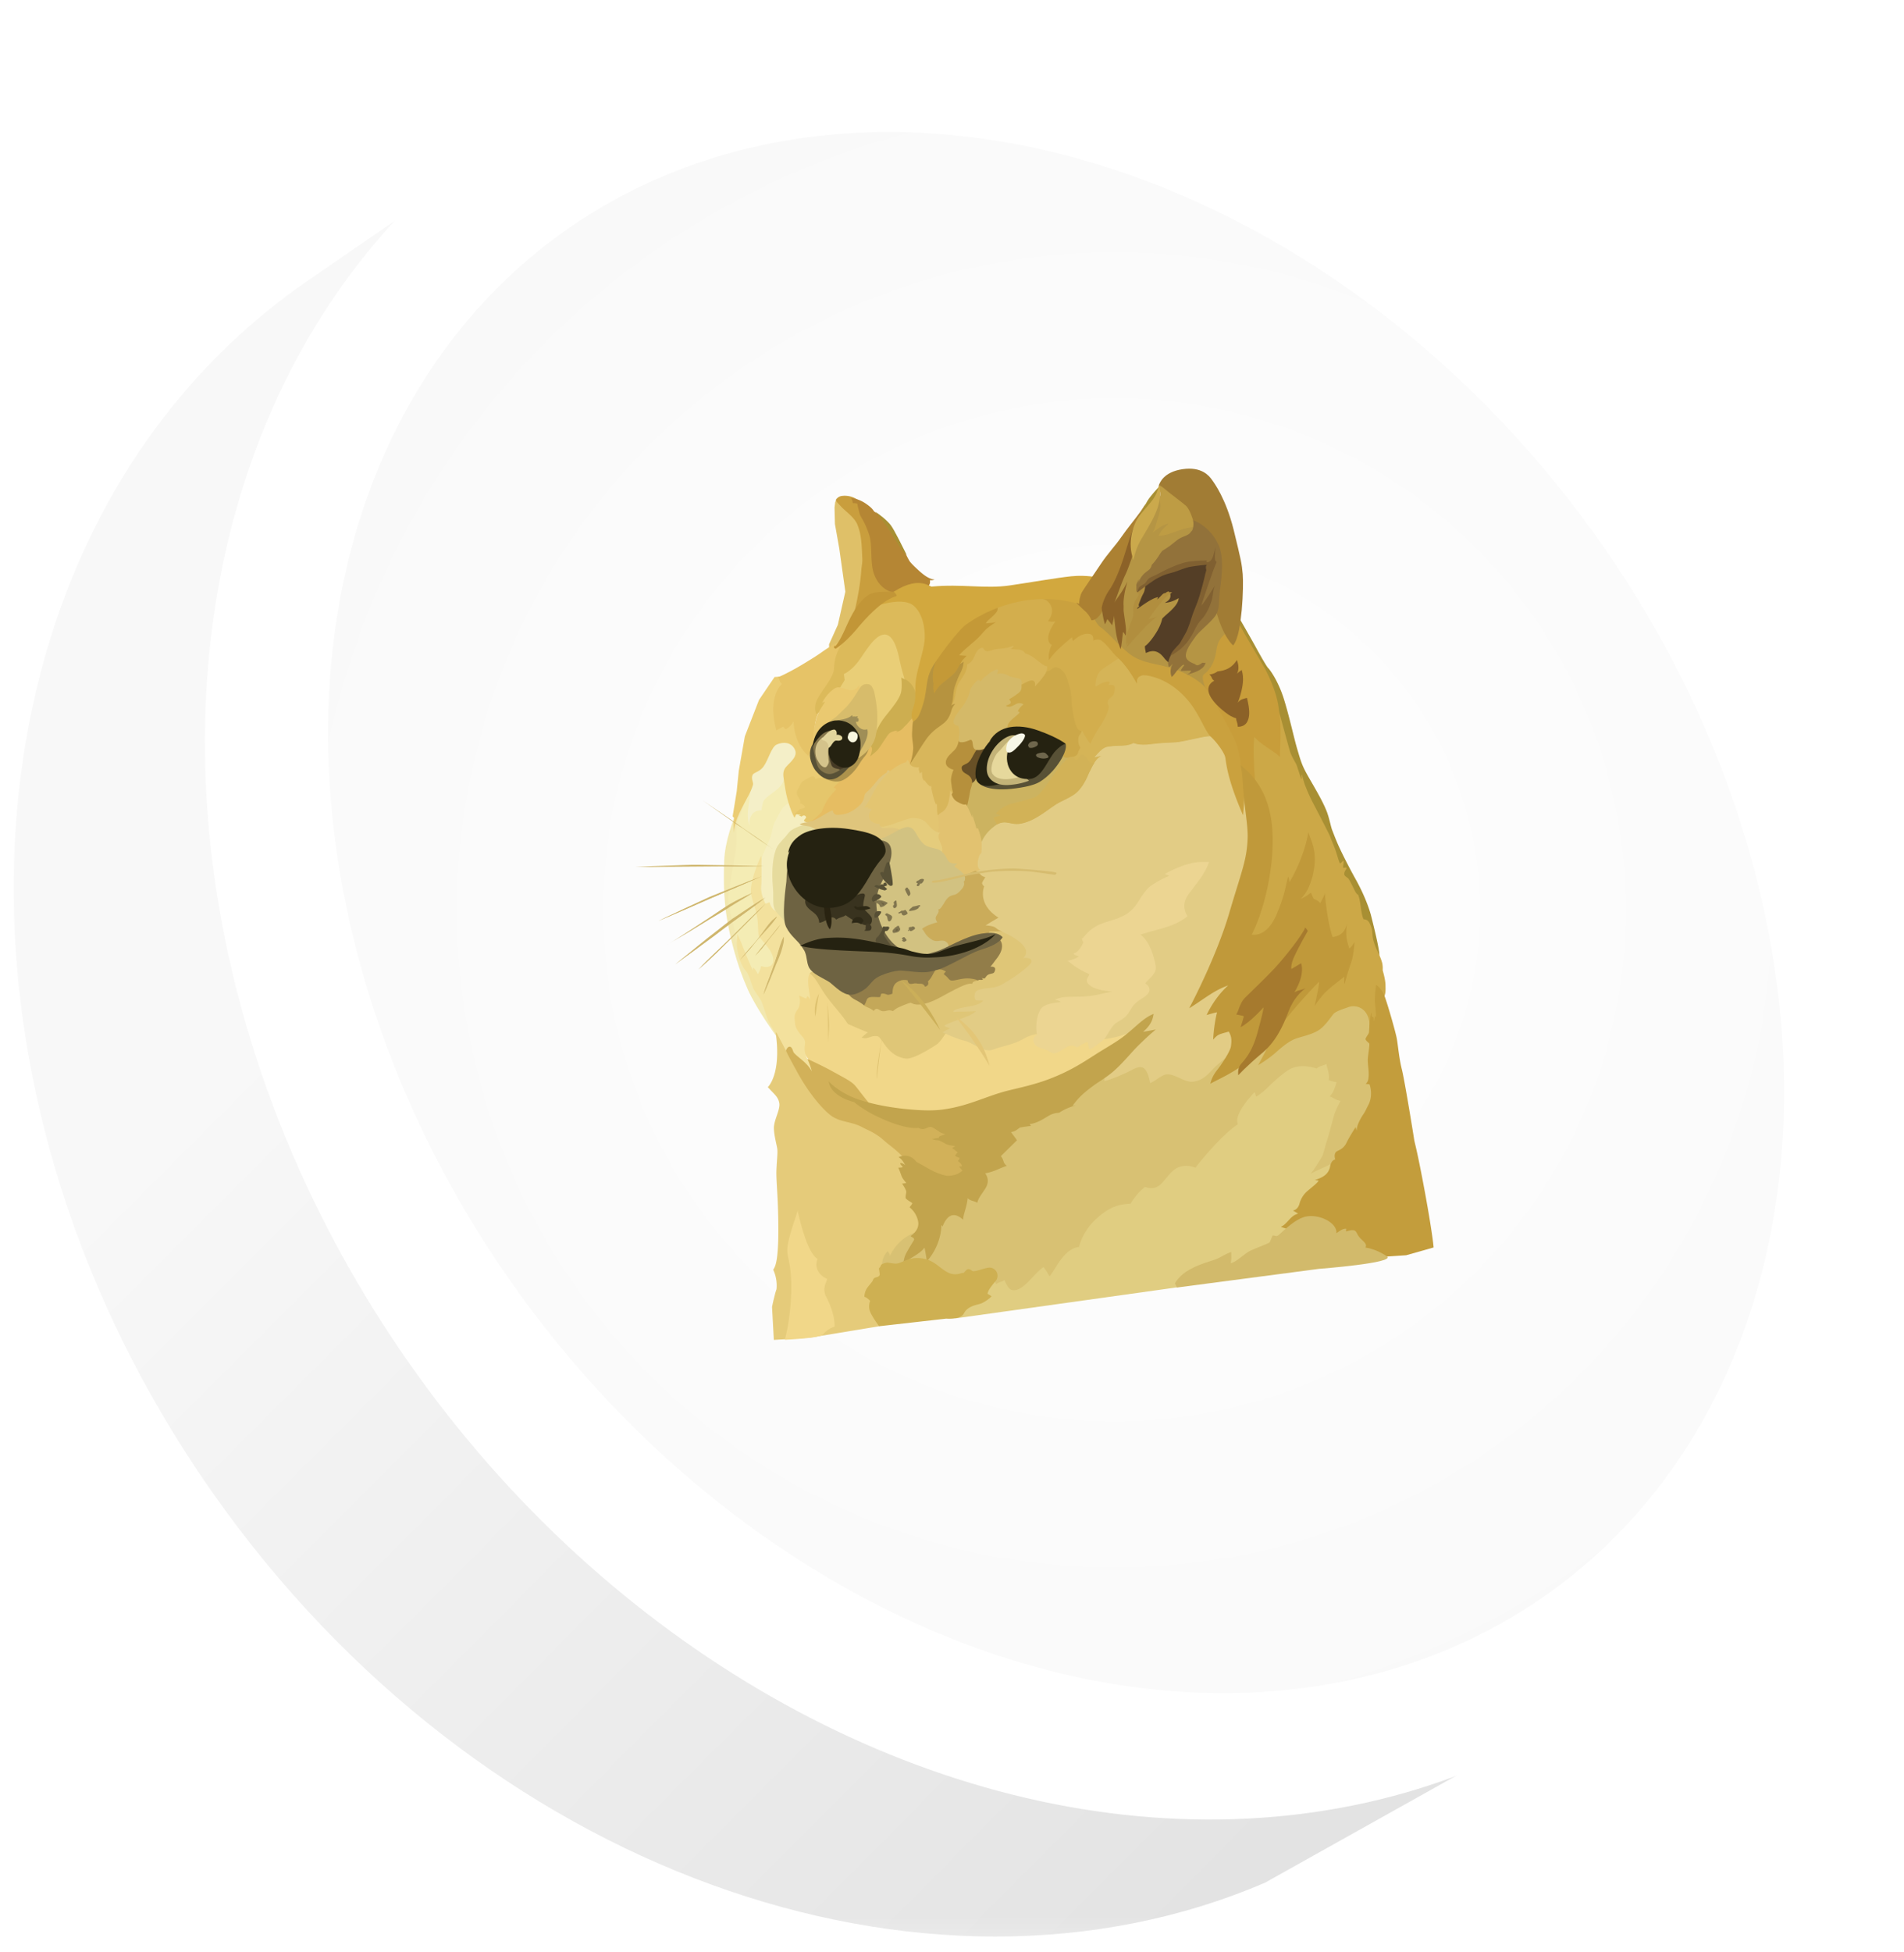 <svg xmlns="http://www.w3.org/2000/svg" xmlns:xlink="http://www.w3.org/1999/xlink" width="80" height="82" viewBox="0 0 80 82"><defs><radialGradient cx="53.735%" cy="51.944%" fx="53.735%" fy="51.944%" r="120.56%" gradientTransform="scale(-1 -.783) rotate(-87.609 -.616 .488)" id="d"><stop stop-color="#FFF" offset="0%"></stop><stop stop-color="#F4F4F4" offset="100%"></stop></radialGradient><linearGradient x1="22.464%" y1="46.488%" x2="69.321%" y2="102.135%" id="c"><stop stop-color="#F8F8F8" offset="0%"></stop><stop stop-color="#E3E3E3" offset="100%"></stop></linearGradient><filter x="-12.9%" y="-11.4%" width="125.8%" height="122.9%" filterUnits="objectBoundingBox" id="e"><feGaussianBlur stdDeviation=".5"></feGaussianBlur></filter><path id="a" d="M0 0h80v81.802H0z"></path></defs><g fill="none" fill-rule="evenodd"><g><mask id="b" fill="#fff"><use xlink:href="#a"></use></mask><g mask="url(#b)" fill-rule="nonzero"><g transform="translate(-5.932 -13.333)"><path d="M18.667 25.257C4.07 35.515 2.376 58.255 14.88 76.048c11.18 15.908 29.926 22.476 44.204 16.358l11.171-6.249L28.094 18.77l-9.427 6.487z" fill="url(#c)"></path><ellipse fill="#FFF" transform="rotate(-35.099 49.97 51.795)" cx="49.971" cy="51.795" rx="32.771" ry="40.276"></ellipse><ellipse fill="url(#d)" transform="rotate(-36.596 50.303 51.66)" cx="50.303" cy="51.661" rx="27.649" ry="35.296"></ellipse></g></g></g><g filter="url(#e)" transform="rotate(-8 172.007 -165.559)"><path fill="#E2CC85" fill-rule="nonzero" d="m12.208 23.945-.625-1.163.363-1.455 2.59-.985-1.102-2.226.545-2.248L15 13.855l3.16-.49 2.323-2.179 5.014.373.985 5.278-1.896 6.644-1.08 3.44-4.377.163-2.032-1.386-2.38-.978z"></path><path d="M19.885 23.908s-.605.273-1.637.21c-.3-.395-2.393-.58-2.393-.58s-.261-.079-.723.11c-.465.185-.905.163-1.316.263-.41.1-.818-.426-1.134-.536-.315-.116-.732-.395-.732-.395l-.883-.085-1.771-.737-2.813-2.76-.765 1.18-.235 1.458.85 1.728 2.29 2.054 4.467 1.116 2.647-.768 3.317-1.38.831-.878z" fill="#F1D789" fill-rule="nonzero"></path><path fill="#F4ECB4" fill-rule="nonzero" d="m4.017 14.156.567-1.69.676-1.092 2.175-.179-.653 1.876-1.819 3.186.755 2.844-1.338.658-.41-.62-.332-1.424-.022-1.6z"></path><path d="m6.457 23.792-.417-.574s-.111-.273-.048-.511c.064-.242.054-.257.023-.348-.032-.091-.3-.405-.284-.674.016-.273-.022-.364.182-.58.213-.21.15-.574.15-.574l.277.169.063-.094s.102.078.102.2c.022-.169-.07-.953.14-1.131.214-.18.583.837.583.837L7 19.038l-.59-1.511-1.047-1.38-.064-1.521v-.132s-.481.728-.615 1.302c-.096.395.134.875.086 1.442-.038.565-.086.52.054.743.14.223.481.684.347 1.016-.117.286-.519.085-.519.085s-.08.232-.188.317a.7.7 0 0 0-.156-.31c-.006.052-.022.125-.022.125s-.07-.217-.14-.49c-.096-.363-.198-.843-.29-1.1-.039.147-.134.596-.134.596l.054.69.261.946.252.621.245.76.214.51.172.39.15.874.723.753.385.169.28-.141z" fill="#F3E19D" fill-rule="nonzero"></path><path d="M4.396 12.776s-.519.868-.669 1.743c-.15.875-.283 1.8-.188 2.992.096 1.2.277 1.938.424 2.465.252.874.905 2.091.905 2.091l.022-.047s-.172-.31-.261-.643c-.086-.332-.118-.727-.198-.906-.07-.179-.188-.332-.245-.552-.054-.21-.064-.542-.23-.79-.07-.1-.155-.364-.181-.627-.032-.395.016-.837-.022-1.201-.07-.605-.118-1.016-.054-1.333.063-.317.395-1.217.599-1.932.133-.457.054-.843.299-1.241.245-.395.395-.743.45-.985.063-.22-.65.966-.65.966z" fill="#F2E8B0" fill-rule="nonzero"></path><path d="M6.859 12.428s-.268.078-.395.216c-.128.132-.182.242-.354.464-.172.226-.181.405-.322.684-.14.273-.449.683-.487.83-.038.148-.102.838-.182 1.164-.07.326.08.728.08.728l.182-.038s0 .232.181.389c.182.154.214-.52.214-.52l.678-2.255 1.023-.684.111-.552-.73-.426z" fill="#F5EEC0" fill-rule="nonzero"></path><path d="M7.356 13.45s-.481.031-.717.2c-.096.07-.134.126-.236.21-.188.155-.379.296-.471.496-.102.201-.214.505-.29 1.079-.032.241-.032.464-.054.659-.032.263-.08.473-.054.62.031.301.347.458.379.8l.653-.326.615-2.386 1.306-.806-.74-.816-.391.27z" fill="#E6DB9D" fill-rule="nonzero"></path><path d="m7.458 34.751-2.915.07-1.545-.117.118-1.38c.054-.163.235-.627.29-.711a1.585 1.585 0 0 0-.023-.831c.07-.11.29-.17.535-2.333.096-.806.112-1.418.182-1.8.102-.543.172-.743.156-.947-.022-.326-.048-.565-.016-.815.048-.333.38-.728.37-1-.007-.217-.118-.358-.214-.49l-.172-.241s.653-.443.647-2.224c.022.007.038.016.038.016l.322.9.22.263.844 1.55 1.086 1.037 1.606 1.063 1.007 1.08.101 2.875-1.315 1.68-1.322 2.355z" fill="#E5CB7A" fill-rule="nonzero"></path><path d="M7.93 32.27s.021-.357.321-.589c.048.079.08.154.07.21a1.896 1.896 0 0 1 1.29-.852c.857-.154 1.064-.769 1.064-.769l1.82-1.627 2.08-1.885 2.529-.875 1.182-.285s.022.085-.022.273c.22-.016.707-.126 1.213-.301.204-.079.395-.11.497-.006.15.138.172.464.182.658.245-.053.529-.285.755-.263.363.037.685.457 1.054.457.488 0 .708-.294 1.048-.526.204-.138.497-.31.663-.427.395-.285 4.575-1.543 4.575-1.543l1.465.094.236 1.55-.128 4.07-6.709 3.45-10.576 1.595-4.307-1.085-.303-1.323z" fill="#D8C173" fill-rule="nonzero"></path><path d="M3.456 34.76s.386-.858.568-2.1c.15-1.016.015-1.248.054-1.574.054-.49.615-1.443.662-1.628.039.38.15 1.813.551 2.132-.086.126-.229.559.284.891-.086.179-.261.395-.15.721.112.326.246.79.182 1.302a1.1 1.1 0 0 0-.535.263c-.156.138-1.616-.006-1.616-.006z" fill="#F1D789" fill-rule="nonzero"></path><path d="m10.064 34.162 2.347-.643.102.031s.055.032.055.138c.15-.084.277-.069.37-.125.047.1.095.433.305.473.22.047.455-.094.694-.272.236-.185.504-.417.708-.512.038.063.133.258.197.417.268-.21.733-1.063 1.395-1.047.064-.147.3-.683.921-1.094.615-.411 1-.442 1.482-.405.187-.241.433-.458.694-.611.08.031.3.163.573.037.278-.125.59-.611 1-.674a.977.977 0 0 1 .638.132s1.198-1.17 2.023-1.559c-.032-.094-.096-.448.873-1.232.054.047.016.179.054.185.016 0 .251-.1.55-.326.37-.273.813-.558 1.08-.637.504-.147 1.04.154 1.04.154s.063-.047.15-.069c.127-.022.219-.038.289-.063-.006.163.086.443 0 .684 0 0 .134.078.315.132-.054.116-.172.41-.37.552.167.078.189.169.425.247a4.697 4.697 0 0 0-.322.496c-.07.147-.322.759-.433.99-.118.233-.278.66-.354.744-.08.084-.354.448-.567.627.188-.069.962-.301 1.29-.389-.197.285-2.023 2.954-2.023 2.954l-3.676 1.079-1.803.3-9.395-.006-.828-.404.2-.304z" fill="#E0CD81" fill-rule="nonzero"></path><path d="M7.435 13.365s-.277 0-.33.038c-.055.038.276.116.378.154.102.037.322.21.38.348.053.131 1.99.9 1.99.9l1.37-.07.472-.642-.899-.775.631-1.828-.835.132L8.585 12.8l-1.006.38-.144.184z" fill="#DFC57C" fill-rule="nonzero"></path><path d="M10.443 13.97s.054.101.188.101c.283 0 .544.069.653.21.181.226.685.947.685.947l1.204.427.08-1.396-1.316-.9-1.497.543v.069h.003z" fill="#E5CC7C" fill-rule="nonzero"></path><path d="M10.207 14.488s.22.016.497-.085c.277-.1.733-.316.93-.232.277.116.22.48.52.806.181.2.512.195.7.411.188.216.835.116.835.116l.245 1.301-.984 1.242-.322 1.543h-1.332l-1.216-.474-.6-1.426.3-1.443.427-1.759z" fill="#D2C281" fill-rule="nonzero"></path><path d="M12.781 14.55s.048.016.102.016c-.038.032-.118.1-.086.28.032.178.134.404.048.542.038.047.095.1.15.257.054.154.07.295.423.317a.748.748 0 0 0-.14.11s.245.21.37.404c.127-.006.465-.11.465-.11l.07.047.15-.062s-.14-.054-.039-.39c.096-.294.182-.278.188-.3.007-.022.07-.333.07-.458.048-.163.086-.659.086-.659l-.102-1.094-.573-.342-.465-.442-.44.815-.29.286-.022.705.035.079z" fill="#E2C270" fill-rule="nonzero"></path><path d="M14.16 13.635s.102.285.14.505c.023-.069.023-.132.023-.132s.08.433.095.612c.032-.007.064-.016.07.015.007.032.08.38.064.574.038-.069.22-.342.535-.527.128-.078.278-.163.434-.169.245-.006.423.154.716.154.708 0 1.348-.511 1.82-.668.347-.116.646-.2.856-.389.102-.085.284-.273.45-.552.22-.373.449-.696.678-.737-.181.032-.315.022-.315.022s.07-.069.188-.163.261-.21.465-.21c.363 0 .545.053.749.053.203-.006.321-.053.321-.053s.214.147.695.147c.48.007.803.047 1.054.07.252.021 1.096-.07 1.338-.063.252.006.456.11.456.11L24.212 10l-2.804-2.412-1.67 1.164-2.567 2.527-2.485.906-.52.574v.875h-.006z" fill="#CCB360" fill-rule="nonzero"></path><path d="M19.735 12.356s.07-.07.188-.163c.118-.094.262-.21.465-.21.364 0 .545.053.75.053.203-.006.32-.053.32-.053s.214.147.695.147c.481.006.803.047 1.055.069.251.022 1.096-.07 1.338-.063.251.006.455.11.455.11l-.353-1.007-.411-.768-1.173-1.264-1.417-.821c-.007-.006-.488-.132-.488-.132l-1.274.759-1.156 2.944-.023.621.749.348c.188-.31.395-.558.59-.59-.176.02-.31.02-.31.02z" fill="#D5B457" fill-rule="nonzero"></path><path d="M19.72 12.566c-.112.006-.204-.016-.23-.094-.095-.264-.172-.301-.252-.301-.08 0-.188.169-.251.185-.064.015-.14-.195-.14-.195l-.07-.031s-.411.263-.701.574c-.29.31-.765.837-.978.931-.214.094-.947.126-1.198.179a1.552 1.552 0 0 0-.567.273c-.038.04.111.084.134.125.022.038-.246.022-.268.063-.016.031.064.21.102.3a.527.527 0 0 1 .22-.052c.245-.007.423.153.716.153.708 0 1.348-.511 1.82-.668.347-.116.646-.2.856-.389.102-.084.284-.272.45-.551.12-.192.239-.37.356-.502z" fill="#D2B257" fill-rule="nonzero"></path><path d="M9.576 28.085s-.064-.232-.646-.831c-.166-.17-.268-.31-.38-.411-.277-.257-.44-.326-.637-.474-.433-.316-.904-.316-1.268-.705-.363-.389-.787-1.132-1.08-1.891-.29-.759-.37-1-.37-1.022 0-.022.08-.17.182-.148.102.022.102.217.128.264.006.015.08.116.172.216.15.17.363.373.471.674a3.012 3.012 0 0 0-.111-.542s.56.348 1.038.712c.481.363.679.489.82.72.14.233.47.844.63 1.023.16.179 2.332.853 2.332.853l1.032.759.513 1.107-.401.62-.771.164-1.252-.552-.402-.536z" fill="#D2B159" fill-rule="nonzero"></path><path d="M6.795 24.272s.261.41.898.8c.574.341 1.482.651 2.291.836.465.11.93.195 1.348.201 1.124.016 1.898-.3 2.857-.404.52-.054 1.156-.094 1.82-.248.85-.2 1.353-.427 2.038-.743.497-.226.952-.395 1.322-.612.52-.3.898-.636 1.338-.737-.054.148-.111.411-.545.684.23-.006.545-.022.545-.022s-.306.179-.844.58c-.332.248-.771.668-1.22.947-.29.179-.606.31-.813.417-.503.273-.707.411-1.038.743a.451.451 0 0 1 .127 0s-.417.054-.717.21c-.063 0-.172-.021-.363.032-.15.047-.347.153-.55.21-.29.085-.386.047-.386.047l.047.094s-.379-.006-.503.006c.022.007.016.016.016.016s-.016 0-.064.022c-.038.022-.102.063-.197.085-.038.006-.07.006-.118.015.016.038.14.248.197.373-.047.032-.764.565-.764.565s.032.047.054.11c.022.069.032.169.054.216.054.094.086.11.086.11s-.086.015-.236.053c-.127.031-.283.085-.503.116-.064.006-.134.016-.204.016.032.069.172.332-.086.636-.261.301-.337.348-.417.543-.022-.016-.064-.047-.128-.079-.086-.037-.203-.094-.245-.169a2.005 2.005 0 0 1-.095.295c-.08.21-.198.417-.22.574-.086-.094-.245-.28-.465-.242-.22.038-.395.333-.434.417 0-.053-.038-.094-.047-.031-.007.069-.128.79-.803 1.373-.007-.147-.007-.473-.022-.58-.064.063-.14.154-.6.348-.449.195-.378.39-.378.39s-.039-.311.203-.637c.246-.327.395-.48.395-.505a.139.139 0 0 0-.031-.07c-.032-.03-.096-.068-.096-.093.038-.016.417-.195.395-.565a.995.995 0 0 0-.268-.627c-.015-.016.15-.132.128-.17-.016-.021-.22-.169-.245-.247.006-.038.016-.1.031-.138.023-.069.039-.116.032-.163a1.289 1.289 0 0 0-.127-.317c.022.007.181 0 .181 0s-.127-.2-.15-.294c-.022-.095-.07-.342-.095-.39.054.007.188.016.188 0 .007-.046-.118-.125-.064-.184a.322.322 0 0 1 .182.125c-.038-.1-.102-.295-.236-.373.064-.022.277-.078.465.031.188.11.252.264.252.264l.284.21c.197.153.449.373.85.527.086.047.306.047.465.015.096-.022.15-.053.198-.078a.364.364 0 0 1 .07-.031s-.064-.126-.118-.195c.054 0 .118.006.118.006s.038-.084-.134-.247c.038-.038.086-.063.086-.126-.054-.006-.15-.084-.172-.116.032-.022.08-.094.134-.116-.048-.037-.166-.194-.22-.21.054-.016.15-.069.15-.069s-.268-.069-.354-.125c-.086-.063-.213-.17-.29-.201-.08-.031-.22-.047-.277-.11.054.016.14 0 .204 0 .048 0 .07.007.086.007-.006-.022-.006-.07.118-.085.118-.022.172-.053.172-.053s-.118-.007-.252-.132c-.134-.126-.245-.226-.322-.242-.08-.015-.229.054-.321.047-.128-.015-.182-.078-.182-.078s-.424.038-1.363-.527c-.813-.489-1.166-.922-1.166-.922s-.096-.031-.22-.1c-.306-.157-.73-.483-.717-.91z" fill="#C2A44D" fill-rule="nonzero"></path><path d="M18.515 5.45s.112.032.188.126c.15.17.246.49-.095.831.133.047.188.063.305.047-.117.138-.385.433-.4.69-.017.21.117.273.117.273s-.204.232-.213.62c.047-.053.156-.169.315-.294.236-.185.56-.395.78-.527a.44.44 0 0 0 .023.163s.41-.332.755-.185c.156.07.086.286.086.286s.213-.079.363.069c.15.147.363.526.471.674.048.069.172.2.3.404.15.242.315.574.433.9.006-.163.048-.417.52-.257.47.163 1.006.505 1.455 1.18.45.673.56 1.432.787 1.72.23.28.465.744.481.938.016.195-.07.822.402 2.518.133-.527.337-1.696.337-1.696l.112-1.032.127-3.192-3.386-2.769-2.648-1.89-1.723.162.108.242z" fill="#CAA13E" fill-rule="nonzero"></path><path d="M24.807 10.201s-.048-.31-.844-.837c-.797-.52-1.418-.52-1.991-.963-.44-.348-.899-1.147-1.198-1.41-.29-.26-.338-1.013-.338-1.013l.978-.806 1.456-2.07 1.23-1.333.59.806.818.947.455 1.9.166 2.782-1.322 1.997z" fill="#B59544" fill-rule="nonzero"></path><path d="M25.791 13.535s.055-.605-.156-1.248c-.21-.643-.669-1.785-.882-2.211-.086-.474-.022-.511.07-.564.096-.054.44-.248.63-.932.189-.683.781-.705.781-.705l.363-.264.551 1.358.482 1.226.15.938.11.8-.26 1.69-1.29 1.147-.549-1.235z" fill="#C89D3A" fill-rule="nonzero"></path><path d="M7.458 34.751s-.29-.526-.306-.752c-.006-.217.08-.358.08-.358s-.112-.163-.214-.2a.685.685 0 0 1 .15-.333c.086-.1.251-.232.283-.279.032-.047.048-.11.14-.125.096-.016.198-.016.198-.138v-.226s.038-.022.07-.063c.022-.031.038-.069.054-.078a.596.596 0 0 1 .261-.047c.08.015.29.1.402.094.23-.006.497-.179.92-.1.638.116.787.542 1.157.783.252.17.513.095.551.095h.086c.016 0 .134-.132.198-.126.127.006.14.11.22.116.187.022.55-.094.732-.047a.344.344 0 0 1 .143.574c-.197.179-.385.348-.423.495.054.038.15.126.15.126s-.086.078-.246.153c-.07.032-.181.085-.306.1-.235.023-.528.054-.7.302-.172.248-.765.11-.765.11l-2.835-.076z" fill="#CEB052" fill-rule="nonzero"></path><path d="M24.753 26.11s.497-.653.669-.976c.172-.332-.545-4.55-.545-4.55l1.44-4.644-.038-1.512s.07-1.395.236-2c.197.348.812.768.946.99.063-.426.277-1.326.245-2.285.118.178.401 1.975.401 1.975l.284 1.21.37 1.286.41 1.358.246.938.14.225.118.396.111.426.322 1 .188.822.15 1.49s.054.184.07.348c.006.163-.023.257-.023.285 0 .031.055.357.032.605-.032.248-.032.442-.229.62-.198.18-.322 1.243-.322 1.243l-.353-.232s.07-.317-.096-.606a.63.63 0 0 0-.669-.3c-.182.037-.545.094-.663.194-.111.1-.385.41-.637.552-.315.185-.828.2-1.102.263-.277.063-.583.248-.905.464a5.07 5.07 0 0 1-.796.414z" fill="#CCA847" fill-rule="nonzero"></path><path d="M24.753 32.96s.277.18.787.302 1.812.859 1.812.859l1.096.659 1.354.1 1.188-.163s.039-.496-.038-2.343c-.08-1.853-.14-2.116-.14-2.254 0-.138-.048-2.49-.102-3.001-.054-.511-.016-1.032-.032-1.333-.016-.3-.188-1.527-.267-1.844-.086-.316-.252-.473-.278-.473-.022.006-.156.596-.156.743 0 .147-.031.505-.031.596-.023-.006-.032-.063-.032-.085-.032.079-.07.217-.086.232-.016.016.022-.132 0-.163-.023-.031-.064-.016-.054-.094.006-.078.022-.138.022-.138s-.096.138-.166.49c-.07.347-.07.357-.095.388-.023.038-.15.163-.157.21-.006.085.118.17.128.217.006.078-.112.442-.15.62-.038.18-.022.527-.064.706-.031.163-.063.257-.172.326.08.016.157.038.157.038s.111.464-.172.859c-.102.138-.128.2-.236.326-.214.232-.38.496-.395.668-.016-.063-.023-.154-.023-.154s-.33.38-.471.596c-.182.28-.433.264-.503.333s-.086.194-.064.294c-.064.016-.182.038-.261.28a.59.59 0 0 1-.284.332c-.15.084-.331.11-.424.131.08.022.112.022.15.047-.048.079-.267.201-.513.358a1.06 1.06 0 0 0-.423.505c-.064.132-.157.216-.306.232.063.038.156.125.204.154-.07.015-.188.015-.402.194-.223.182-.3.235-.401.25z" fill="#C39D3C" fill-rule="nonzero"></path><path d="M20.019 34.698s.197-.301.694-.49c.497-.194 1.023-.231 1.23-.294.198-.063.354-.147.599-.194-.022.185-.032.332-.086.457.182.032.637-.316.882-.395.246-.078.803-.194.851-.232.048-.037.15-.263.182-.272.031-.007.117.047.172.047.102 0 .818-.653 1.385-.643.561.006 1.198.464 1.103.875.15-.085.305-.163.433-.132-.016.053-.022.116-.022.116s.305-.07.385.031c.086.1.038.195.245.433.166.2.118.248.086.317.08.022.472.153.835.489.363.332-2.899.125-2.899.125l-6.018-.053-.057-.185z" fill="#D2BA6B" fill-rule="nonzero"></path><path d="M29.484 21.55s-.102.542-.284.884c-.182.342-.379.815-.379.815s0-.169.038-.316c-.23.131-.787.448-.946.59-.15.13-.401.363-.465.473.15-.433.306-.822.331-1-.23.162-1.3 1.031-1.857 1.605l-1.736 1.383s-.268.147-.615.285c-.3.126-.653.232-.914.332.07-.185.181-.348.337-.504.166-.154.663-.684.74-.932.07-.257.085-.41-.007-.627-.086.022-.283.031-.417.07-.134.037-.277.178-.277.178s.102-.574.321-1.116c-.165.006-.449.053-.449.053s.395-.652 1.07-1.107a3.525 3.525 0 0 0-.605.185c-.395.163-.828.404-1.15.536.182-.248 1.456-2.038 2.214-3.706.755-1.665 1.039-2.092 1.204-2.986.086-.442.064-1.094.086-1.68.023-.58.096-1.101.048-1.45.198.242.937.923.962 2.444.023 1.52-.707 3.574-1.481 4.681.188.054.679.116 1.182-.743.503-.859.497-1.1.678-1.458.023.179.016.242.016.242s.733-.875 1.08-1.976c.07.473.277.89-.047 1.76-.29.783-.67.974-.67.974s.189-.031.466-.194c.047.116.038.248.118.295.08.047.187.125.203.2.086-.125.22-.285.262-.404-.032.248-.055 1.333.063 1.884.246-.021.497-.037.67-.473-.119.426-.119.684-.039 1.047.13-.087.249-.244.249-.244z" fill="#C0993A" fill-rule="nonzero"></path><path d="M11.137 11.738s-.497.373-.707.658c-.213.286-.322.474-.56.706.079.006.165-.022.165-.022s0 .063-.038.078c.08-.006.14.022.181.063-.07.038-.26.226-.111.449.111.169.347.185.347.185s-.054.153.172.138c.487-.022 1.032-.232 1.284-.18.252.064.395.085.573.39.188.3.354.348.354.348s.111-.28.086-.696c.15-.358.15-.706.15-.706l-.166-1.201-.723-.9-.937.511-.07.179z" fill="#E3C571" fill-rule="nonzero"></path><path d="M12.026 11.56s.07.162.363.178c-.032.069-.032.078-.022.132l.016.131s.038-.015.086-.062c.016.069-.016.178 0 .257a.562.562 0 0 0 .048.138s.006-.016.016-.032c.006-.015.063.17.22.31 0-.037.015-.062.015-.062s0 .053.038.11c-.015-.006-.031-.022-.031-.022s.016.495.102.752c.022-.03.031-.037.038-.053 0-.015-.007.138-.022.248-.023.11-.007.263-.007.263s.086-.069.188-.11c.096-.037.252-.153.347-.41.096-.257.128-.449.128-.449s.054.1.063.185c.007.079.157.038.157.038l.031-.342.188-.774.172-.48.829-1.27 1.497-1.132 1.306.295 1.102-1.474-1.898-1.123-1.797.185-1.631 2.224-1.306 2.016-.236.332z" fill="#D8B65B" fill-rule="nonzero"></path><path d="M21.437 8.342s-.112.022-.434.185c-.321.163-.544.216-.669.458a1.103 1.103 0 0 0-.134.432s.22-.094.348-.125c.134-.031.283-.022.267.031-.016.047-.063.1-.063.1s.251-.006.245.117a.625.625 0 0 1-.096.316c-.047.063-.245.154-.267.226-.054.148.022.154-.007.273-.022.116-.127.342-.471.737-.354.395-.503.674-.503.674s-.172-.317-.262-.59c-.063.032-.401.217-.401.217l-.784-2.687.016-.18s.07-.084.086-.24c-.118-.038-.134-.07-.29-.217-.156-.147-.283-.326-.544-.448-.039-.07-.086-.163-.278-.201a5.564 5.564 0 0 1-.305-.069s.101-.038.15-.116c-.119.016-.214.053-.472.047-.261-.006-.29-.016-.433.006-.144.022-.316.085-.38-.131-.07-.054-.22-.007-.347.178-.127.185-.172.333-.417.405a.83.83 0 0 1-.112.3c-.07.117-.181.233-.33.405-.237.273-.198.722-.574 1.063-.38.342.063-.947.063-.947l.606-1.426 1.723-1.66 2.676-.178.261 1.364 1.306.442.826 1.239z" fill="#D3AE4D" fill-rule="nonzero"></path><path d="m21.86 8.643-1.124-1.596-.787-.596s-.56-1.016-.6-1.047c-.03-.022-.56-.079-.897-.1l.063.153s.112.031.188.125c.15.17.246.49-.095.831.133.047.188.063.305.047-.117.138-.385.433-.4.69-.017.21.117.273.117.273s-.204.232-.213.621c.047-.053.156-.17.315-.295.236-.185.56-.395.78-.527a.44.44 0 0 0 .023.164s.41-.333.755-.186c.156.07.086.286.086.286s.213-.079.363.069c.15.147.363.527.471.674.048.069.172.2.3.405.15.241.315.573.433.9.006-.126.032-.302.252-.302l-.335-.59z" fill="#CAA13E" fill-rule="nonzero"></path><path d="M5.002 13.177s-.08-.194 0-.574c.08-.379.203-.558.245-1.116.038-.558.41-1.254.41-1.254l1.023-.458.724.194.213.954-.914.495s-.048.21-.306.38c-.261.169-.615.3-.701.473-.086.179-.111.332-.111.332s-.262-.053-.418.116c-.165.173-.16.327-.165.458z" fill="#F4EFC8" fill-rule="nonzero"></path><path d="M7.066 12.923s-.086.054-.15.185c-.064-.1-.213-.696-.22-1.232-.006-.536-.038-.668.086-.853.128-.185.622-.38.551-.712-.07-.317-.363-.448-.723-.357-.251.062-.44.59-.7.853-.198.2-.434.169-.498.279-.086.147-.006.294-.031.389-.007.03-.086.2-.23.404-.29.41-.78.991-.844 1.511.022-.294.006-.3.086-.627l-.048-.078.316-1.016.204-.837.455-1.402.803-1.433.78-.86.813.054.095 1.201.465 2.255.978 1.185-1.567 1.038-.621.053z" fill="#EBCC73" fill-rule="nonzero"></path><path d="M7.553 13.35s-.134.031-.181.006c-.048-.022-.096-.053-.08-.085.016-.031.102-.084.102-.11 0-.021-.006-.084-.08-.093-.073-.01-.095.037-.095.037s-.07-.053-.128-.063c.048-.006.102-.006.102-.006s-.133-.063-.277-.078c.08-.047.236-.185.338-.185.102 0 .165-.016.15-.07-.016-.053-.096-.13-.182-.162.032-.038.054-.094-.022-.248-.08-.154-.048-.257-.023-.295.023-.047.102-.131.14-.185.039-.053.07-.125.134-.163.032-.022.134-.063.236-.1.112-.038.204-.085.268-.038.07.047.038.11.038.11s.22-.078.417.022c.198.094.679.154.679.154l.172.341-1.14.963-.472.232-.096.016z" fill="#E5C66B" fill-rule="nonzero"></path><path d="M9.137 11.776s-.354.232-.434.316c.048.007.128.038.096.085-.038.047-.268.21-.395.364a2.401 2.401 0 0 0-.306.442c-.048.085-.41.332-.535.364.261 0 .787-.317.984-.317-.006.094.054.2.166.21.111.006.433.069.866-.194.434-.258.29-.449.472-.574.347-.226.487-.427.678-.552.188-.126.29-.154.29-.154s.007-.094.064-.084c.054.006.07.053.07.053s.331-.232.755-.295a.043.043 0 0 1-.022-.022s.032-.016.038-.031c0 0 .022-.032.038-.016s.039.132.07.179c.07-.032.204-.326.204-.326l.322-.907V9.49l-.252.047-1.889.79-1.147 1.17-.133.279z" fill="#E6BD62" fill-rule="nonzero"></path><path d="M14.578 7.715s.165-.038.29-.116c-.039.1-.039.21-.204.448-.166.242-.172.273-.306.52-.134.258-.15.628-.277.79a.59.59 0 0 1 .181-.052s-.127.11-.181.225c-.054.116-.15.358-.386.505-.235.148-.535.242-.857.59-.321.342-.653.774-.818.931a2.3 2.3 0 0 0 .235-.636c.032-.195-.006-.427.048-.684.054-.257.054-.442.316-.89.26-.45.707-2.008.707-2.008l.962-.3.29.677z" fill="#B6933F" fill-rule="nonzero"></path><path d="M13.883 7.14s-.29.412-.37.775c-.079.364-.006.333-.053.512a.658.658 0 0 0 0 .332s.127-.226.401-.389.497-.279.63-.417c.135-.147.246-.389.536-.574-.118-.015-.284-.069-.315-.062.117-.132.471-.333.828-.574.353-.248.331-.348.905-.596-.188.031-.278-.016-.434 0 .064-.132.284-.195.504-.41.22-.217-.14-.537-.14-.537l-1.68 1-.812.94z" fill="#C49937" fill-rule="nonzero"></path><path fill="#DFC068" fill-rule="nonzero" d="m9.325 6.395.038-.301.48-.76.504-1.332V2.18l-.038-1.053.08-.69.06-.22.064-.085.41.21.568.76.054 1.464-.551 2.31L9.42 6.568z"></path><path d="M10.577 4.971s.379-.916.55-1.728c.032-.163.096-.326.112-.458.08-.768.102-1.085 0-1.505-.08-.31-.385-.59-.545-.806-.156-.225-.229-.31-.197-.357A.357.357 0 0 1 10.774 0a.956.956 0 0 1 .679.31c.245.28.44 1.226.44 1.226l.203 1.248.52 1.574-2.04.612z" fill="#C99E3D" fill-rule="nonzero"></path><path d="M14.129 4.018s-.07.031-.198 0a.278.278 0 0 1-.127.263c-.134-.053-1.386.053-1.386.053s-.583-.1-.765-.859c-.127-.505.096-1.2.023-1.659-.112-.674-.268-.806-.284-1.016-.016-.21-.032-.263-.032-.395-.07-.015-.111-.037-.181-.037-.016-.063.016-.116-.055-.226.039.016.3.047.606.332.251.232.251.317.29.364.047.047.433.373.599.696.165.323.487 1.358.56 1.527.023.07.07.138.188.295.185.226.456.599.762.662z" fill="#B58634" fill-rule="nonzero"></path><path d="M12.064.854c.118.185.338.558.52.953.187.417.299.759.535 1.038-.128-.364-.354-1.079-.488-1.333-.15-.27-.455-.558-.567-.658z" fill="#A88F33" fill-rule="nonzero"></path><path d="M9.898 6.009s-.322.078-.92.389c-.198.1-.386.185-.568.263-.471.21-.978.405-1.38.511a.898.898 0 0 0 .049.054s0 .153.086.241c-.048.047-.685.474-.497 1.9.127-.047.277-.11.3-.11.037.007.047.11.095.11.047 0 .204-.062.37-.273-.007.085-.103.938.41 1.512.096-.11.338-.474.338-.474l.006-.116s.023-.404.156-.774c.134-.373.395-.643.395-.643l1.364-1.916-.204-.674z" fill="#E6C367" fill-rule="nonzero"></path><path d="M8.624 8.822s-.096.069-.204.1a.766.766 0 0 1 .134-.611c.22-.317.7-.728.834-1.054.086-.21.048-.737.813-1.411.764-.674 1.064-.906 1.064-.906l1.236-.612 1.52.59-.756 2.913-.586 1.364-2.332-.433-1.723.06z" fill="#DCBA5A" fill-rule="nonzero"></path><path d="m9.512 8.031.29-.357V7.42s.322-.085.67-.433c.347-.348.828-1.016 1.251-.975.424.047.465.906.481 1.148.016.241.07.79.156 1.085.096.294-1.032 1.41-1.032 1.41l-.764.575L9.512 8.03z" fill="#E9CE77" fill-rule="nonzero"></path><path d="M10.41 11.007s.237-.363.065-.442c.102-.226.29-.464.29-.464s.133-.326.567-.727c.433-.405.7-.668.77-.938.07-.273.07-.536.07-.536s.087.069.15.1c.07.031.402.301.354.844-.048.542-.252.768-.252.768s-.197.194-.337.295c-.15.1-.204.216-.456.225a.303.303 0 0 1 .086-.047s-.261-.031-.401.094c-.14.126-.44.512-.59.628-.15.094-.315.2-.315.2z" fill="#CDAE50" fill-rule="nonzero"></path><path d="M21.003 4.908s-.503-.2-1.172-.226c-.669-.021-1.647.016-2.606.022-1.032.007-1.969-.348-3.268-.41-.214-.126-.755-.675-2.45.489.102-.006 1.23-.257 1.621.226.395.48.284 1.295.23 1.49-.102.432-.434 1.062-.567 1.504-.134.442-.102.674-.198.985-.096.31-.306.464-.182.821.166-.1.252-.1.53-.711.276-.612.22-1.048.678-1.565.449-.52 1.198-1.232 1.481-1.411.284-.179 2.542-1.333 4.906-.232.57-.06.997-.982.997-.982z" fill="#D2A83E" fill-rule="nonzero"></path><path d="M12.46 4.482s-.007-.054-.017-.07c-.038-.078-.086-.125-.086-.125s-.56-.1-.844-.069c-.497.054-.946.659-1.156.97-.214.31-.472.79-.755 1.037a.102.102 0 0 0-.016-.069s.016.022-.016.054c-.032.03-.032.047-.016.062l.048.047c.016 0 .455-.194 1.054-.743.637-.574 1.125-.868 1.38-.969.194-.088.423-.125.423-.125z" fill="#C29637" fill-rule="nonzero"></path><path d="M23.335 2.124s-.102.125-.23.263c-.283.295-.652.627-.968.969-.3.326-.637.58-1.016 1.007-.379.426-.819.9-.93 1.038-.102.138-.182.363-.182.48-.054-.038-.118-.08-.118-.08s.032.064.096.139c.08.11.204.248.268.332.102.138.156.301.165.358.039.006.284.053.59-.442.305-.496.707-1.038.707-1.038l.637-.932.401-.79.504-.884.076-.42z" fill="#AC8132" fill-rule="nonzero"></path><path d="M23.988 1.49s-.385.31-.535.496c-.15.185-.503.674-.503.674l.127-.016.647-.564.252-.442.012-.148z" fill="#A88F33" fill-rule="nonzero"></path><path d="M23.87 26.41s-.006-.257.14-.41c.15-.154.53-.38.899-1.227.37-.843.41-1.038.41-1.038s-.662.559-1.07.69c.096-.194.15-.332.198-.432-.054-.048-.284-.1-.306-.126.128-.125.198-.433.456-.636.331-.248.936-.675 1.408-1.054.471-.38 1.395-1.264 1.513-1.52.07.1.086.162.086.162s-.465.596-.707.975c-.214.326-.198.511-.198.511l.44-.185s.127.465-.45 1.17c.252-.094.354-.038.498-.116-.236.147-.561.348-.867.9-.3.552-.707 1.195-1.395 1.596-.67.423-1.055.74-1.055.74z" fill="#A67A2E" fill-rule="nonzero"></path><path d="M22.144 5.234s-.261.537-.3.954c-.006.1-.032.178-.032.294-.006.374.023.79-.063.985-.032-.078-.048-.132-.08-.163-.048.132-.134.542-.204.696a3.22 3.22 0 0 1-.095-.86c.006-.41.016-.488.016-.573-.016.125-.102.295-.134.395-.048-.084-.102-.194-.166-.285-.038.063-.086.153-.127.2a2.838 2.838 0 0 1-.032-.279c-.007-.163-.016-.373-.007-.417.016-.084.15-.417.434-.72.337-.365.685-1.064.787-1.28.102-.217.535-1.117.535-1.117h.331l-.48 1.08s-.29.589-.44.805c-.15.216-.466.837-.606 1.079.102-.132.188-.201.29-.326.099-.088.373-.468.373-.468z" fill="#8C6228" fill-rule="nonzero"></path><path d="M23.995 1.45s-.064.225-.252.448c-.198.232-.621.542-.828.79-.188.242-.567.9-.395 1.68.063-.168.181-.504.497-.883.315-.38.653-.816.818-1.154.166-.342.188-.612.188-.612l.064-.078-.038-.179-.054-.013z" fill="#CBA94C" fill-rule="nonzero"></path><path d="M30.446 22.249s-.128-.342-.166-.652c-.038-.31.064-.373-.054-.728-.07-.216-.198-.185-.23-.216-.031-.031-.054-.358-.047-.536.006-.179-.007-.411-.039-.511-.047-.038-.08-.07-.15-.301-.079-.232-.117-.349-.155-.418-.039-.068-.15-.131-.15-.2 0-.138.127-.21.127-.248-.006-.078-.102-.016-.127-.038-.032-.037.08-.263.038-.294-.016-.016-.127.116-.156.078-.032-.038-.07-.41-.127-.658-.055-.242-.112-.417-.118-.49-.007-.069-.44-1.285-.545-1.58a7.345 7.345 0 0 1-.213-.759c-.032-.147-.055-.448-.07-.417-.016.031-.007.185-.032.179-.023-.006-.102-.543-.128-.627-.022-.085-.156-.374-.188-.58-.032-.21-.102-.76-.15-1.132-.047-.374-.07-.527-.07-.621 0-.047.016-.317-.038-.684a6.273 6.273 0 0 0-.3-1.154c-.213-.527-.78-1.875-.882-2.21 0-.085.112-.038.112-.038s.277.683.48 1.21c.198.527.386.991.434 1.038.038.047.338.565.472 1.411.133.847.181 1.628.26 2.148.039.248.07.511.15.775.087.285.22.58.396 1.031.15.38.26.697.321.97.07.347.07.61.112.783.038.148.095.442.23.869.133.426.33.975.464 1.317.262.683.38 1.254.418 1.558.035.314.153 1.399.12 1.725z" fill="#A88F33" fill-rule="nonzero"></path><path d="m24.01 1.412-.015.037s.047.016.038.079c0 .031 0 .154-.016.257-.016.11-.048.194-.054.263 0 .148.022.317-.188.737-.064.116-.102.217-.134.286-.08.169-.096.194-.166.273.112-.063.513-.31.717-.273-.14.078-.353.232-.487.432.032.007.165.032.379 0 .353-.053.748-.178 1.096-.153.379.022.23-.449.23-.449l-.44-.947-.829-.573-.13.03z" fill="#BE9C44" fill-rule="nonzero"></path><path d="M26.17 8.505s-.37-.364-.519-1.612c-.15-1.254-.118-3.101-.118-3.101l-.3-.721s-.063-.48-.219-.659c-.156-.179-.465-.48-.605-.627-.14-.147-.3-.348-.395-.38.048-.078.261-.52 1.08-.526.818-.006 1.07.442 1.156.605.086.163.472.869.615 2.21.134 1.343.14 1.443.118 1.907-.016.257-.102.853-.252 1.49-.137.54-.287 1.141-.56 1.414z" fill="#A17C34" fill-rule="nonzero"></path><path d="M25.01 9.574s.173.022.355-.078c.117-.006.544.047.872-.364.023.094.08.348-.07.574.08-.078.198-.11.214-.132.006.116.118.474-.354 1.342.128-.138.277-.131.411-.147.006.163.096.712-.14 1.007-.156.2-.411.138-.411.138s.006-.07 0-.132c-.006-.085-.038-.17-.016-.226-.032-.016-.166-.069-.331-.226-.277-.257-.637-.696-.663-1.022-.032-.364.3-.442.3-.442s-.039-.031-.07-.085c-.016-.053-.032-.138-.096-.207z" fill="#8C6228" fill-rule="nonzero"></path><path d="M22.555 5.63s-.016-.022-.102.078c.016-.1.032-.195.038-.285a.984.984 0 0 1 .156-.233c-.048.095-.08.18-.08.18s.118-.217.29-.349c.118-.094.268-.138.332-.226.07-.094.054-.11.07-.125 0 0 .156-.1.395-.395.032-.038.08-.079.111-.116.054-.022.182-.079.332-.154.156-.085.33-.2.44-.248.213-.094.439-.084.544-.232.08-.022.166-.257.15-.457.118.047.723.417.93 1.226.15.573-.118 1.458-.23 1.884-.11.427-.127.743-.283.938-.197.257-.835.62-.99.8-.135.147-.536.52-.52.79.016.2.268.31.322.348.054.037.054.084.156.062.102-.022.14-.069.181-.069.048.007.048.016.07.016.023 0 .048-.006.048-.006s-.016.285-.694.373c-.048.006-.096.022-.156.031.08-.037.127-.037.213-.153-.095-.016-.37-.032-.44-.054a.84.84 0 0 1 .157-.185c.054-.047-.007-.062-.055-.037-.022.015-.127.084-.235.179-.08.069-.15.163-.277.247a.605.605 0 0 1 .117-.536c-.038.006-.111.116-.181.094a.981.981 0 0 1 .022-.342c.038-.14.245-.389.245-.389l1-1.759.214-1.332-2.29.435z" fill="#92723A" fill-rule="nonzero"></path><path d="M22.5 5.705s-.054.037.055.11c-.016.021-.054.1-.102.153-.054.063-.112.1-.134.154-.048.11-.086.185-.086.232 0 .047-.016.348-.15.542-.048.07-.102.185-.14.264-.08.138-.15.247-.166.31-.031.11-.054.411-.054.411l.096-.116a.87.87 0 0 1-.14.226c.038-.032.15-.11.337-.273.262-.216.67-.58 1.166-.869-.15.054-.277.054-.379.07.08-.08.797-.907 1.173-.985.038-.047.031-.1.031-.1l-.321-.032-.653.138-.096-.496-.436.26z" fill="#B18E3E" fill-rule="nonzero"></path><path d="M23.54 8.527s-.087.085-.167.295a.983.983 0 0 1-.156-.21c-.118-.195-.3-.443-.723-.301-.006-.132-.016-.201 0-.295.07-.016.284-.185.497-.433.15-.17.29-.364.386-.611.063-.047.172-.126.315-.217.204-.138.45-.326.487-.536-.095.038-.299.132-.605.116.118-.053.3-.11.277-.342.048-.031.086-.053.086-.053s-.038-.016-.111-.016c-.007-.022-.016-.053-.07-.037-.054.015-.064.015-.07.037-.023.007-.096 0-.15.038-.054.037-.204.163-.261.185l.054-.094s-.156.015-.268.063c-.204.069-.44.194-.678.316.022-.037.032-.062.047-.069.016-.006.055-.015.055-.022 0-.006-.016-.062-.007-.084.007-.022.14-.28.252-.427.111-.147.134-.357.134-.357l.487-.242 1.37-.31.889.053-.112.605-.525 1.057-.45.963-.512.59-.472.338z" fill="#543E26" fill-rule="nonzero"></path><path d="M25.76 5.909s-.536.652-.685.752c.095-.2.685-1.395.898-1.728-.048-.037-.112-.037.038-.62-.127.294-.172.448-.277.526-.102.079-.118.054-.188.054.022-.038.016-.079.016-.079s-.45-.053-.755-.053c-.306 0-.914.163-1.252.295-.268.11-.417.11-.513.178-.095.079-.15.163-.197.185-.039.022-.22.079-.262.138-.038.063-.102.132-.102.148 0 .015-.015.037.032.022.016-.007.134-.07.268-.148.181-.1.401-.216.56-.285.456-.179.6-.147.803-.185.214-.038.52-.125.724-.125.203-.007.589 0 .678.015-.038.032-.07.07-.054.2 0 .039-.032.08-.064.17-.095.257-.277.684-.379.9-.14.295-.3.543-.379.696-.08.154-.252.558-.424.775-.172.216-.26.348-.315.395-.054.047-.44.326-.411.426.07-.022.513-.185.835-.542.321-.358.385-.574.637-.768.251-.195.449-.52.567-.79.099-.251.076-.33.2-.552z" fill="#806031" fill-rule="nonzero"></path><path d="M14.224 10.775s-.07.286-.23.427c-.155.138-.432.257-.464.489-.039.232.277.348.277.348s-.172.28-.172.49c0 .216-.007.256.016.463-.039.022-.064.063-.064.063s.016.2.172.326c.156.126.29.2.37.17.015.03.031.078.031.078s.118-.295.198-.552c.08-.263.15-.226.182-.58.031-.358.379-.963.379-.963l.235-.52-.385-.295-.545.056z" fill="#B6903C" fill-rule="nonzero"></path><path d="M14.94 11.286s-.117.116-.219.258c-.102.138-.181.263-.331.316-.15.054-.246.054-.236.2.01.148.15.211.23.286.085.079.156.21.117.358.048-.022.134-.047.214-.217.08-.169.637-1.2.637-1.2h-.411z" fill="#685026" fill-rule="nonzero"></path><path d="M17.136 8.906s.048-.125 0-.216c-.048-.094-.338-.125-.481-.232-.15-.11-.331-.185-.481-.138.022-.053.111-.17.038-.194-.07-.022-.331.094-.401.147-.07.053-.23.116-.262.154-.031.037-.086.11-.117.078-.032-.022-.048-.078-.102-.047-.055.031-.316.241-.364.364a1.855 1.855 0 0 1-.48.705c-.322.31-.466.511-.37.627.095.116.14.032.156.132a.827.827 0 0 1-.016.295c-.038.163-.102.317-.016.348.22.069.433-.063.481-.022.096.085-.054.389.172.448.23.063.456-.053.456-.053l.834-.442.803-.417.411-.8-.22-.668-.041-.069z" fill="#D4B968" fill-rule="nonzero"></path><path d="M16.349 10.816s-.14-.21.032-.395c.172-.185.417-.263.513-.38-.032-.037-.07-.047-.07-.047s.086-.169.277-.257a.267.267 0 0 0-.182-.084c-.156 0-.251.094-.395.094-.14 0-.156-.07-.156-.07s.236-.021.214-.125c-.023-.11-.064-.11-.064-.11s.455-.184.535-.285c.08-.1.07-.216.086-.263.054 0 .37-.163.497-.094s.038.257.038.257.386-.285.583-.565c.172.016.252-.116.38-.116.155 0 .4.21.448.659.032.257.08.404.032.86-.022.256-.016.805.064 1.078.054.216.182.194.182.194s-.023.094-.112.17c-.086.078-.095.285-.086.363.016.079.048.17.048.17s-.102.116-.128.194c-.022.078-.127.132-.203.132-.08 0-.039-.007-.14 0-.102.006-.134.022-.198 0s-.112-.047-.086-.248c.022-.2-.787-.668-.787-.668l-1.322-.464z" fill="#CCA849" fill-rule="nonzero"></path><path d="M14.83 12.798s.29.38 1.48.38c.568 0 .765-.054.883-.085.128-.032.605-.217 1.087-.775.433-.505.337-.712.337-.712l-.251-.037-.82.11-2.424 1.015-.293.104z" fill="#585136" fill-rule="nonzero"></path><path d="M15.718 12.892s-1.032.226-1.032-.417c0-.627.637-1.286.796-1.402.166-.116.561-.248.561-.248h.953l.181.474-.08 1.022-1.379.57z" fill="#252211" fill-rule="nonzero"></path><path d="M16.67 11.017s-.197-.179-.646.062c-.45.242-.812.744-.835 1.201-.022.405.338.706.899.722a2.85 2.85 0 0 0 .796-.063l-.197-.242-.016-1.68z" fill="#C3B378" fill-rule="nonzero"></path><path d="M16.476 11.117s-.047-.038-.188.038c-.117.062-.29.225-.423.341-.086.07-.14.1-.188.154-.198.232-.363.612-.268.8.096.185.411.404 1.214.257l-.147-1.59z" fill="#E6D89C" fill-rule="nonzero"></path><path d="M16.215 11.506s-.127.194-.127.505c0 .316.181.821.85.859.513.031.857-.728 1.23-1.022.284-.226.456-.232.456-.232s-.29-.31-1.064-.712c-.765-.405-1.622-.458-2.087.163.22-.016.93-.195.93-.195l.347.11-.535.524z" fill="#252211" fill-rule="nonzero"></path><path d="M17.357 11.995c-.041-.054-.07-.125.099-.142.175-.018.245-.007.303.07.058.079.117.143.03.175a.56.56 0 0 1-.432-.103zm-.274-.5s-.059.024-.03-.025c.012-.06.088-.167.275-.142.186.024.145.149.116.184-.029.036-.186.096-.303.071-.117-.025-.058-.089-.058-.089z" fill="#6F674D" fill-rule="nonzero"></path><path d="M8.442 11.675s.252.185.545.179c.29-.006.662-.301.834-.49.102-.109.188-.225.284-.316.08-.078.134-.116.172-.17.054-.062.112-.178.14-.216-.07.054-.172.148-.277.21a3.209 3.209 0 0 1-.41.21c-.087.032-.979.496-.979.496l-.309.097z" fill="#AC924C" fill-rule="nonzero"></path><path d="M8.828 9.358s.14-.094.41-.154c.262-.062.787-.11.787-.11l.434.186.172.642-.316.668-.401.248-.456-.721-.63-.76z" fill="#9F8E57" fill-rule="nonzero"></path><path d="m8.26 9.932-.15.11s.039-.07.07-.28c.033-.21.198-.72.44-1.016.243-.294.236-.279.236-.279s-.07-.015-.127.032c.032-.07.236-.317.44-.442.203-.126.283-.164.496-.063.214.1.268.153.424.147.156-.006.29-.17.29-.17s.032.101-.086.333-.583.706-.583.706l-.968.652-.481.27z" fill="#EAC970" fill-rule="nonzero"></path><path d="M8.977 9.28s.701.094.915-.1c.006.021.031.021.031.037 0 .015-.015.031-.015.031s.038-.006.07-.006c.031.006.054.016.086.016.031 0 .07-.007.07-.007s-.007.054-.048.079c.032 0 .064.006.064.031s.006.1-.032.116c-.048.016-.096-.006-.096-.006s0 .084.048.17c.064.115.197.247.38.21 0 0 .095.225-.307.727-.054.069-.111.163-.181.241-.054.126-.064.185-.064.185s.679-.257.873-.843c.197-.59.236-1.17.197-1.712a.867.867 0 0 0-.07-.342c-.095-.195-.363-.163-.471-.054-.156.154-.418.537-.78.8-.37.263-.386.31-.67.427z" fill="#D7BC6B" fill-rule="nonzero"></path><path d="M8.136 10.126s-.134.079-.204.373c-.07.301.064.668.14.784.08.116.252.433.615.449.08 0 .172-.016.262-.054.127-.053.251-.138.353-.216.156-.116.284-.216.268-.226-.038-.015-.962-.768-.962-.768l-.347-.383-.125.041z" fill="#585136" fill-rule="nonzero"></path><path d="M9.01 11.374s.187-.015.299-.084c.111-.07-.653-.816-.653-.816l.054.806.3.094z" fill="#453A25" fill-rule="nonzero"></path><path d="M8.197 10.07s-.096.178-.096.225c-.016.154.032.637.07.79.039.164.246.411.513.411.166 0 .395-.1.395-.125 0-.031-.236-.063-.3-.179-.037-.062-.053-.216-.063-.373-.006-.1-.006-.21.032-.248.086-.094.102-.363.102-.363l.306-.558h-.402l-.48.294-.077.126z" fill="#84754B" fill-rule="nonzero"></path><path d="M8.079 10.242s.315-.41.599-.505c.283-.094.41-.037.41-.037l-.165.417-.236.257.016.132s-.038.348.198.59c.236.24.41.231.513.231.102 0 .395-.085.544-.433.134-.326.246-.743-.022-1.163-.261-.417-.723-.433-.812-.433-.09.003-.79.035-1.045.944z" fill="#252211" fill-rule="nonzero"></path><path d="M16.167 11.638c-.117-.054-.006-.38.112-.48a.836.836 0 0 1 .529-.232c.095-.006.188.053.172.116-.023.116-.188.279-.338.395-.207.16-.34.26-.475.2z" fill="#F7F7E7" fill-rule="nonzero"></path><path d="M9.796 9.86c.086-.007.198.062.22.153.022.1-.054.301-.22.301-.134 0-.204-.163-.204-.21 0-.047.022-.094.032-.11.006-.009.022-.119.172-.134z" fill="#F8F6DE" fill-rule="nonzero"></path><path d="M8.554 9.932s-.22.1-.322.31a.812.812 0 0 0-.064.496c.016.078.096.272.15.341.054.07.127.116.181.11.055-.006.166-.147.166-.232 0-.085.006-.442.112-.636.092-.195-.223-.39-.223-.39z" fill="#D4C38B" fill-rule="nonzero"></path><path d="M8.585 9.916c-.038.022-.101.053-.086.094.016.038.15.063.198.154a.324.324 0 0 1 .038.241.385.385 0 0 0 .112-.078c.07-.079.156-.185.229-.185.048 0 .096.022.14.022.07 0 .14-.022.15-.094.016-.094-.134-.179-.22-.163.016-.063.038-.154-.032-.217-.07-.062-.29.047-.337.079a2.982 2.982 0 0 0-.192.147z" fill="#E2D59D" fill-rule="nonzero"></path><path d="m13.648 16.504.471-.138.134.094s.095.201.245.226c-.048.1-.172.185-.166.257.007.072.07.126.07.126s-.423.69.411 1.386c-.197.078-.449.185-.582.247.095.022.299.063.385.138.086.079.086.1.166.148.08.047.127.11.111.138-.054-.032-.236-.126-.267-.038-.032.085-.787.053-.787.053l-1.275.242s.048-.125-.086-.242c-.156-.137-.347.007-.55-.147-.268-.2-.278-.433-.364-.52.086-.054.261-.132.679-.185-.016-.032-.07-.126-.039-.21.039-.11.198-.18.15-.311.07-.016.102-.016.277-.232.166-.216.268-.263.395-.28.128-.015.204 0 .44-.215.166-.154.111-.286.111-.286s.109-.034.07-.25z" fill="#CBAC5A" fill-rule="nonzero"></path><path d="M12.255 16.573c.007-.031.032-.047.204-.031s1.262-.1 1.558-.116c.3-.022 1.354-.006 1.867.1a36.08 36.08 0 0 1 1.284.295c.251.069.331.094.321.125-.006.032-.063.063-.095.054-.032-.007-.867-.257-1.125-.31-.258-.054-1.15-.195-1.637-.186-.456.007-.637-.006-1.023.038-.385.047-1.022.11-1.213.085-.188-.022-.15-.022-.14-.054z" fill="#D6BC6F" fill-rule="nonzero"></path><path d="M14.82 19.032s.653.348.889.774c.172.317-.102.474-.102.474s.37 0 .321.2c-.022.126-.637.465-1.048.643-.417.179-.401.17-.605.201-.197.031-.739-.063-.85.094-.112.154-.064.317-.032.342.032.022.29.053.29.053s-.055.148-.59.163c-.535.016-.669.054-.7.11-.033.053.101.022.347.063.245.037.589.062.589.062s-.112.094-.401.17c-.332.084-.851.163-1.007.257.08.053.197.132.252.138-.134.031-.322.1-.354.125.048.032.111.07.111.07s-.267.316-.423.394c-.156.079-1.055.49-1.364.411-.77-.2-.866-1.032-1.054-1.094-.284-.094-.418.094-.67-.038.112-.078.173-.125.29-.179a23.183 23.183 0 0 1-.786-.473s-.08-.179-.23-.433c-.127-.216-.315-.505-.455-.759-.306-.558-.322-.815-.599-1.132.048-.062.213-.053.213-.053l2.323.753 4.119.116 1.07-1.506.456.054z" fill="#DFC677" fill-rule="nonzero"></path><path d="M8.72 21.327s.031.038.085.07c.08.052.198.115.277.21.032-.048.112-.133.252 0 .14.13.315.037.424.068.111.038.118.053.118.053s.063-.053.204-.11c.086-.03.187-.053.299-.084.102-.022.213-.053.29-.053.07.047.322.31 1.332-.079.952-.363 1.172-.404 1.331-.348.016-.037.032-.11.277-.1 0-.1-.204-.442-.204-.442l-1.124-.38h-.615l-1.845.333-1.022.574-.08.288z" fill="#C4A859" fill-rule="nonzero"></path><path d="M8.104 20.69s.023.17.278.349c.251.178.33.285.33.285s.049-.063.087-.125c.038-.07.07-.148.134-.17.127-.053.417.047.48.032.055-.016.039-.126.096-.126.134-.006.22.085.268.085.048 0 .166-.006.181-.032.016-.025.023-.285.204-.41a.551.551 0 0 1 .504-.047c0 .047.006.163.134.169.127.006.14-.016.251.022.112.038.245-.006.306.179.054-.016.182-.032.15-.21.063-.047.118-.079.251-.264.032-.047.086-.1.128-.17.111 0 .245-.021.424.133-.055.037-.086.062-.102.1.016.016.08.078.127.147.048.063.08.138.14.154.134.038.354-.016.6 0 .235.016.432.1.518.154.032-.016.032-.022.112-.007.08.016.14.022.054-.078.048.022.102.069.15.022.048-.047.086-.116.22-.132.133-.016.181.006.235-.132.07-.169-.172-.169-.172-.169s.112-.1.236-.232c.15-.138.322-.317.363-.536.07-.405-.331-.458-.331-.458l-1.947.59-2.38-.116-2.029.994z" fill="#927D49" fill-rule="nonzero"></path><path d="M6.355 15.156s-.063.078-.101.263c-.039.185-.023.163-.055.295-.031.132-.423 1.443-.277 1.885.147.442.402.605.56.962.033.079.065.126.08.195.055.232.007.41.07.643.023.078.08.169.166.263.188.194.497.38.631.511.188.195.456.59.796.627.182.022.44-.053.654-.178.187-.116.305-.28.503-.374.14-.069.29-.094.424-.125.277-.053.528-.063.678-.031.23.047.771.21 1.07.21.118 0 .396-.016.695-.094.456-.132 1.007-.358 1.37-.458.213-.063.385-.079.56-.116.3-.07.552-.163.695-.342-.096-.11-.213-.28-.85-.273-.724.016-1.558.411-1.97.474-.41.062-.589.116-1.047-.047-.45-.163-.466-.273-.466-.273s-.471-.326-.669-1.154c-.197-.831 0-1.433.513-2.007.134-.147.102-.28.102-.28s.338-.448.246-.868c-.102-.417-.755-.332-.755-.332l-3.623.624z" fill="#6E6342" fill-rule="nonzero"></path><path d="M6.9 16.551s-.048.085-.038.17c.006.084.032.194.29.442.22.216.172.458.172.458s.111.022.41-.116c.237-.11.316.084.316.084s.096-.053.22-.069c.127-.015.198-.062.198-.062s.277.279.519.41c.22.116.347.195.455.116.102-.069.102-.21.096-.272 0 0-.032-.079-.096-.163-.07-.1-.181-.217-.188-.31-.015-.217.166-.474.128-.537-.038-.063-.182-.079-.535.047-.367.12-1.947-.198-1.947-.198z" fill="#39331F" fill-rule="nonzero"></path><path d="M7.735 17.953s-.182-.17-.118-.99c.096-.007.23.021.23.021s.098.637-.112.969z" fill="#292311" fill-rule="nonzero"></path><path d="M6.441 14.529s.032-.022.07-.063c-.063.116-.353.58-.117 1.31.235.728.828 1.27 1.557 1.296.73.025 1.112-.326 1.552-.853.172-.21.37-.474.545-.652.26-.28.465-.358.465-.627 0-.552-.574-.8-1.418-1.048s-1.605-.216-2-.047c-.386.185-.552.38-.654.684z" fill="#252211" fill-rule="nonzero"></path><path d="m9.153 18.2.063-.03s.016-.248.118-.242c.102.016.15.147.14.194-.006.047-.032.126-.134.116-.133.004-.187-.037-.187-.037z" fill="#3F3824" fill-rule="nonzero"></path><path d="M8.869 17.147s.064-.022.14.053c.064 0 .338-.03.424.022a.32.32 0 0 1 .111.1s-.321.07-.497 0c-.178-.059-.178-.175-.178-.175z" fill="#2D2815" fill-rule="nonzero"></path><path d="M10.287 17.194c0-.016-.172-.132-.354-.17-.032-.005-.038.017-.064.017-.016-.007-.022-.054-.022-.054l-.102.054s-.016.021.038.062c.048.038.128.07.15.132.022.063.022.085.032.094.006.006.118 0 .172-.031.054-.035.156-.082.15-.104z" fill="#82764F" fill-rule="nonzero"></path><path d="M8.678 17.83s.032-.216.245-.225c.22-.016.261.194.261.194l-.127.126c0-.003-.096-.135-.38-.094z" fill="#2D2816" fill-rule="nonzero"></path><path d="M10.064 16.9s-.118.125-.38.162c-.022-.03-.07-.094 0-.194s.15-.132.23-.1c.08.015.134.069.15.131z" fill="#574F35" fill-rule="nonzero"></path><path d="M10.545 17.286c.006-.05-.016-.06 0-.085.016-.026.102-.076.118-.05.006.01 0 .05 0 .1s0 .1-.016.136c-.023.05-.086.075-.118.06-.032-.01-.039-.085-.039-.1.016-.01.055-.036.055-.06zm.544-.543c0-.025.055-.076.086-.076.048 0 .048.06.055.076.016.01.016-.01.031.035.016.05.039.126.023.176-.016.05-.08.086-.096.076a1.675 1.675 0 0 1-.099-.287z" fill="#82764F" fill-rule="nonzero"></path><path d="M9.994 17.125s.07.016.165.094c-.032.022-.08.047-.08.047s-.006-.072-.085-.14z" fill="#6E6342" fill-rule="nonzero"></path><path d="M9.838 16.435c-.018-.015.051-.053.093-.047.041.007.058.032.103.038.045.006.052-.016.07-.031.017-.016.075-.007.086 0a.158.158 0 0 1 .017.022s0-.038.034-.063a.117.117 0 0 1 .093-.016c.007.022.042.1.035.116-.007.016-.11.038-.128.022.018.038.093.116.104.132.007.015-.076.053-.11.047a1.442 1.442 0 0 1-.397-.22zm.452-.52s-.007-.022-.035-.038c-.024-.006-.103 0-.103.038 0 .037.069.248.145.357.086.11.144.201.203.226a.084.084 0 0 0 .104-.031c.006-.016.024-.132.017-.405-.007-.273-.017-.536-.035-.552-.017-.015-.086-.015-.11.016-.024.031-.18.342-.186.389z" fill="#585136" fill-rule="nonzero"></path><path d="M9.971 17.52s-.111-.069-.22-.022c-.102.047-.095.232-.095.232s.07.032.14-.015.16-.126.175-.195z" fill="#574F35" fill-rule="nonzero"></path><path d="M10.181 17.768c-.006-.063-.063-.063-.063-.094.006-.031.038-.053.07-.053.032 0 .064.037.102.062.038.022.095.063.102.11.006.047-.064.179-.14.179-.077-.003-.055-.141-.07-.204zm.615-.085s-.127.038-.118 0c.007-.037.039-.047.08-.047.016-.015.048-.037.08-.037s.048.015.048.015.086-.037.111-.015c.022.022.006.022.022.047a.219.219 0 0 1 .039.094c0 .025-.096.078-.172.069-.09-.019-.074-.11-.09-.126zm.743-.14s.038.021.006.046a.514.514 0 0 1-.23.07c-.095 0-.181.015-.181-.016 0-.032.08-.094.127-.11a.102.102 0 0 1 .08-.038c.038 0 .188-.015.23-.022.038-.006.07.016.047.047-.01.022-.08.022-.08.022zm.22-.97s-.048.1-.103.1c-.054-.006-.054-.021-.054-.037 0-.022.054-.078.048-.094-.016 0-.054 0-.048-.038 0-.031.054-.069.102-.062a.21.21 0 0 1 .128-.047c.054 0 .102.015.102.047 0 .031-.064.1-.086.116-.026.025-.058.04-.09.015zm-.727 1.854s-.064.006-.064.037c0 .016.016.016.039.006a.177.177 0 0 0 .038-.006c.006.006.006.038.054.038a.31.31 0 0 0 .111-.038c.039-.016.07-.031.07-.063-.015-.053-.047-.078-.095-.078s-.07.016-.07.016-.016-.032-.07 0c-.054.031-.048.031-.032.047.029.025.02.04.02.04zm-.36.326c0-.016.08-.047.102-.038.022.006.086.125.086.138 0 .016-.08.053-.111.053-.032 0-.086-.053-.086-.062 0-.007.038-.016.038-.022.01-.016-.029-.054-.029-.07zm-.252-.458c.016-.006.016-.022.039-.038.022-.015.047-.006.047-.006s.016-.031.055-.038c.038-.006.07 0 .063.016 0 .047.032.078.032.116 0 .038-.022.085-.102.116a.57.57 0 0 1-.204.016c-.016-.007-.032-.07-.016-.1.013-.035.06-.066.086-.082z" fill="#82764F" fill-rule="nonzero"></path><path d="M10.538 18.317s-.068.032-.068.048c-.008.016-.008.04-.008.049 0 .01.088-.007.1-.016.004-.007-.024-.065-.024-.081z" fill="#6E6342" fill-rule="nonzero"></path><path d="M10.048 18.17c.032.006.086 0 .127.015.032.016.054.047.022.085-.031.037-.063.094-.133.084-.08-.006-.156-.047-.156-.078-.007-.038.015-.085.038-.11.032-.025.048-.01.102.003z" fill="#585136" fill-rule="nonzero"></path><path d="M10.01 18.2s-.102.08-.128.117c-.032.037-.188.232-.236.273.016-.032.054-.079.054-.079s-.095.054-.133.17c-.039.116.213.178.379.225.165.047.23.063.23.063s-.096-.138-.157-.285c-.064-.148-.096-.163-.054-.232.032-.07.08-.116.08-.17a.927.927 0 0 0-.036-.081z" fill="#574F35" fill-rule="nonzero"></path><path d="M6.378 18.448s.022.007.07 0c.048-.006.545-.185 1.064-.153.23.016.637.047 1.15.185.653.17 1.465.505 1.991.696.14.053.277.147.38.185.4.154.416.154.652.194.277.038.56-.053.857-.116.363-.078.984-.116 1.53-.194a3.16 3.16 0 0 0 .518-.116s-.433.426-1.471.58c-.52.078-.946.053-1.268.016a3.91 3.91 0 0 1-.717-.126c-.188-.053-.573-.194-1.048-.31-.331-.085-.7-.148-1.125-.226-1.045-.188-2.179-.404-2.583-.615z" fill="#252211" fill-rule="nonzero"></path><path d="m5.836 14.472-2.653-2.439"></path><path d="M5.836 14.287c-.111-.1-.23-.2-.337-.3l-.332-.302-.331-.31c-.054-.053-.112-.1-.166-.154l-.172-.147c-.44-.411-.882-.822-1.315-1.233.449.405.888.806 1.338 1.217l.156.154c.054.053.111.1.165.153l.332.301c.111.1.22.201.33.31.112.11.22.211.332.311zM0 14.225s1.6.163 2.38.272c.723.1 2.985.443 2.985.443L0 14.225zm0 0c.45.037.898.084 1.348.131.229.022.449.047.669.07l.337.037.332.047 1.338.21.669.11c.22.037.44.078.669.116-.22-.022-.45-.053-.67-.085l-.668-.094-1.338-.194c-.112-.016-.22-.038-.332-.054l-.337-.037c-.22-.022-.45-.054-.67-.079-.449-.053-.898-.11-1.347-.178zm5.205 1.125s-1.707.427-2.284.59c-.567.154-2.284.668-2.284.668l4.568-1.258z" fill="#CFB66C" fill-rule="nonzero"></path><path d="M5.205 15.35c-.379.11-.755.217-1.14.317l-1.14.301c-.38.11-.756.216-1.135.326l-.567.154c-.188.053-.379.1-.573.154.188-.063.379-.126.567-.18l.567-.178c.38-.116.755-.226 1.134-.342.386-.094.765-.194 1.15-.285.366-.091.752-.182 1.137-.267zM.876 17.643c.188-.07 2.354-1.063 2.858-1.295.251-.117.984-.374.984-.374L.876 17.643z" fill="#CFB66C" fill-rule="nonzero"></path><path d="M.876 17.643c.166-.063.322-.138.481-.21l.472-.217.946-.448c.315-.148.621-.31.946-.449.166-.069.331-.125.497-.178l.252-.079c.086-.022.165-.047.251-.069-.315.148-.646.273-.962.417-.315.154-.637.28-.962.417l-.962.417c-.322.129-.637.267-.959.399zm.21.868s1.963-1.132 2.638-1.496c.354-.194 1.497-.752 1.497-.752L1.086 18.51z" fill="#CFB66C" fill-rule="nonzero"></path><path d="M1.086 18.511c.332-.2.67-.404 1.007-.611l.503-.301.513-.295c.172-.1.338-.2.513-.295.086-.053.172-.094.261-.132l.268-.131c.354-.17.707-.342 1.08-.49-.338.21-.685.39-1.032.574-.172.095-.347.18-.52.273-.172.094-.337.195-.512.286-.172.1-.338.194-.513.285l-.52.279-1.048.558zm4.12-2s-1.22.921-1.616 1.216c-.395.295-1.558 1.123-1.558 1.123l3.173-2.34z" fill="#CFB66C" fill-rule="nonzero"></path><path d="M5.205 16.51c-.251.21-.519.411-.78.606l-.787.596c-.268.194-.529.395-.796.59-.268.194-.536.379-.82.557.253-.21.52-.404.788-.596.267-.19.545-.379.803-.573l.786-.596c.271-.195.532-.395.806-.583zm-1.392 2.196s.284-.232.637-.559c.44-.404.978-.921 1.15-1.016l-1.787 1.575z" fill="#CFB66C" fill-rule="nonzero"></path><path d="M3.813 18.706c.14-.138.29-.273.44-.405l.23-.194c.07-.063.149-.132.22-.201.14-.138.276-.285.416-.426.07-.07.14-.138.22-.201a.597.597 0 0 1 .128-.085c.038-.022.08-.063.133-.069-.031.047-.07.07-.101.11-.039.031-.07.069-.102.1-.07.07-.15.132-.22.195-.15.125-.306.247-.456.38-.15.13-.29.272-.44.404-.162.134-.312.266-.468.392zm1.905-1.255s-1.038 1-1.252 1.164l1.252-1.164z" fill="#CFB66C" fill-rule="nonzero"></path><path d="M5.718 17.451c-.095.11-.197.21-.3.301l-.315.295c-.101.1-.197.2-.305.301-.112.094-.214.185-.332.273l.306-.295c.102-.1.214-.185.322-.285l.306-.295c.105-.103.207-.204.318-.295zm.048.543s-.118.342-.338.768c-.267.527-.669 1.185-.844 1.52l1.182-2.288z" fill="#CFB66C" fill-rule="nonzero"></path><path d="M5.766 17.994a.869.869 0 0 1-.07.317c-.038.1-.08.2-.127.294a4.972 4.972 0 0 1-.157.286c-.054.094-.117.185-.165.279l-.322.558c-.111.185-.22.373-.338.552.08-.2.188-.39.29-.574.112-.185.214-.373.316-.565.047-.094.095-.194.133-.294.048-.1.096-.195.134-.286.048-.1.086-.194.134-.285.054-.097.099-.191.172-.282z" fill="#CFB66C" fill-rule="nonzero"></path><path d="M6.9 20.565s-.315.41-.283.931c.086-.272.194-.69.283-.93zm.3.41s-.112 1.117-.204 1.666c.13-.633.156-.58.204-1.665zm2.086 1.732s-.471 1.364-.48 1.743c.101-.388.299-1.185.48-1.743z" fill="#DEC270" fill-rule="nonzero"></path><path d="M10.389 20.48s.764 1.242 1.338 2.302c-.157-.533-.513-1.511-1.338-2.302z" fill="#CBAF59" fill-rule="nonzero"></path><path d="M12.443 22.309s.6 1.016 1.134 2.254c-.063-.533-.235-1.445-1.134-2.254z" fill="#E3C677" fill-rule="nonzero"></path><path d="M18.483 24.14c.128-.078.38-.505.6-.612.22-.11.385-.131.582-.348.198-.225.252-.363.685-.542.606-.257.188-.59.188-.59s.102-.1.214-.178c.156-.116.337-.258.321-.505-.022-.417-.102-1.023-.449-1.374.338-.069.985-.116 1.386-.216.465-.116.679-.28.679-.28s-.268-.448.165-.9c.433-.448.787-.72 1.048-1.225-.3-.038-.755-.195-1.92.241.085.038.18.1.18.1s-.716.195-.977.411c-.456.38-.513.69-1.007.922-.497.232-.99.17-1.402.358-.41.185-.471.348-.62.417.031.037-.007.1.053.153-.038.054-.26.411-.487.411.022.085.213.148.213.148s-.14.1-.497.125c.182.185.354.389.829.684-.038.078-.198.194-.134.341.07.148.252.349.978.512-.37.015-.803.1-1.386.022-.583-.07-.678-.11-1.038-.022.038.037.14.037.229.138-.096.006-.694-.07-.898.194-.214.273-.306.721-.29 1.022-.112.054-.22.148-.166.342.054.194.338.257.52.38.181.131.197.178.369.147.182-.038.45-.217.605-.217.156 0 .268.117.268.117s.424-.201.465-.164c.038.038.006.28.048.317.041.028.519-.25.646-.33z" fill="#ECD592" fill-rule="nonzero"></path></g></g></svg>